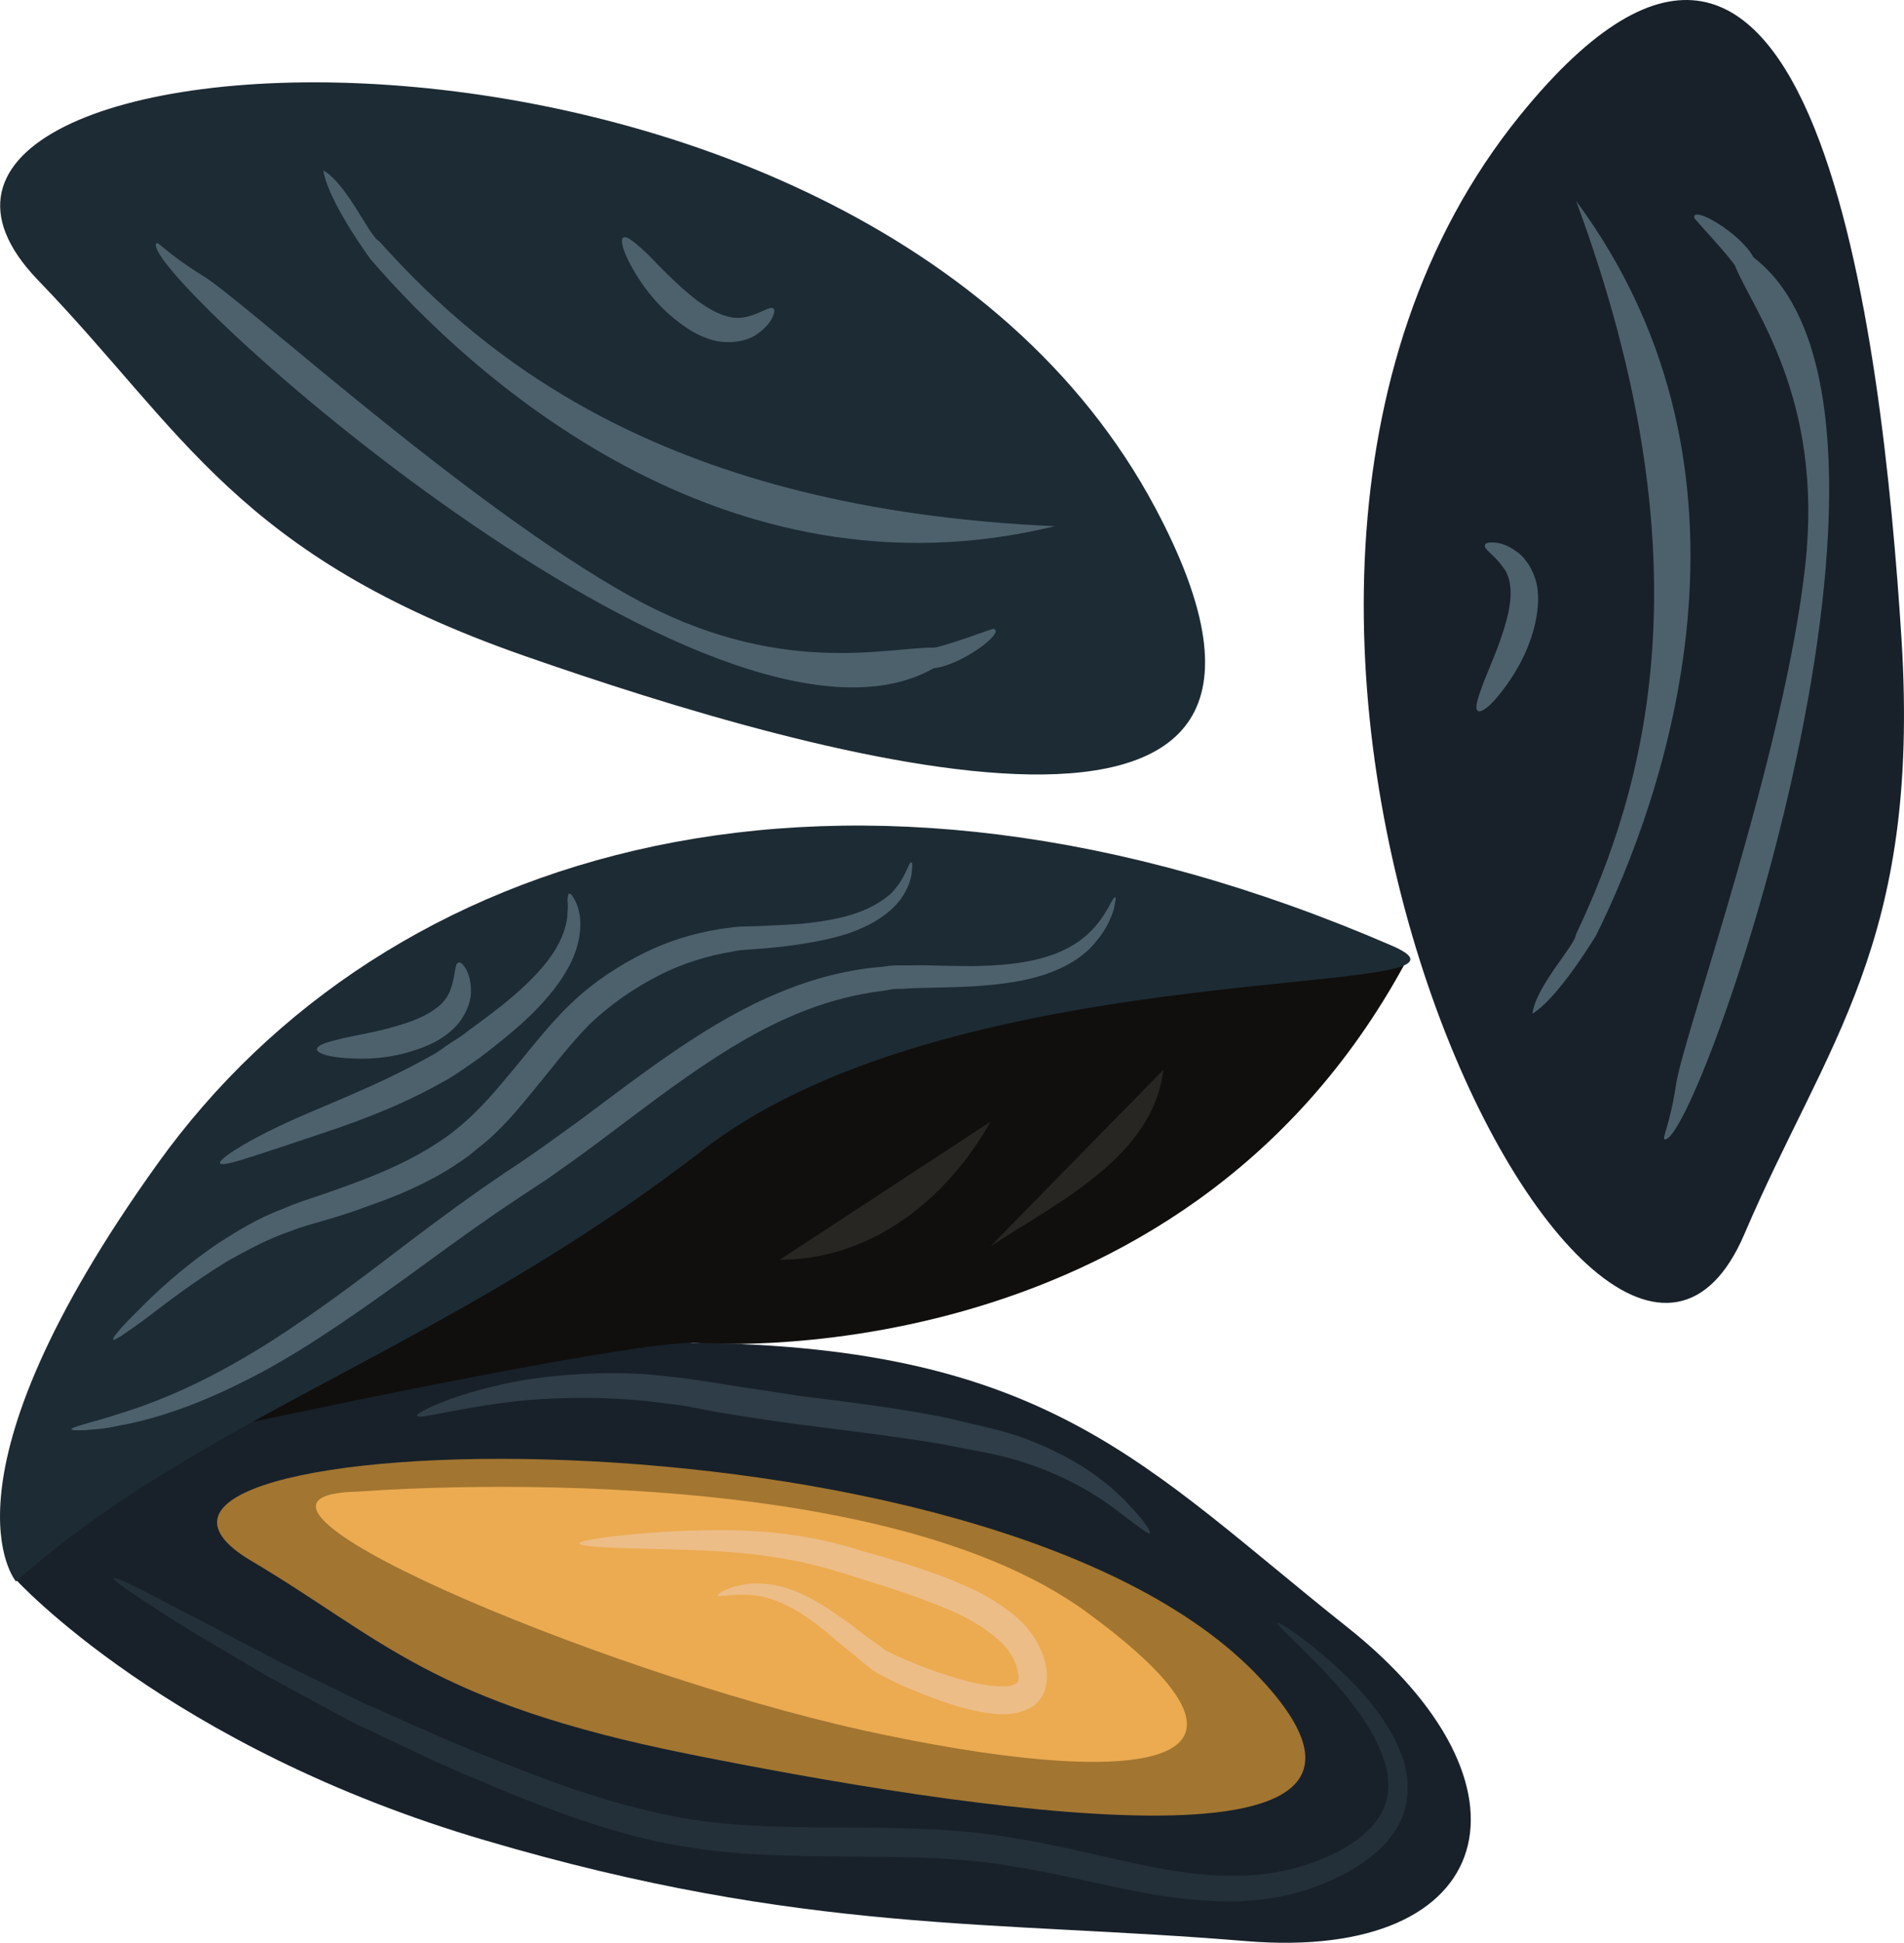 <?xml version="1.0" encoding="UTF-8" standalone="no"?>
<!-- Creator: CorelDRAW Home & Student X7 -->

<svg
   xmlns:dc="http://purl.org/dc/elements/1.1/"
   xmlns:cc="http://creativecommons.org/ns#"
   xmlns:rdf="http://www.w3.org/1999/02/22-rdf-syntax-ns#"
   xmlns:svg="http://www.w3.org/2000/svg"
   xmlns="http://www.w3.org/2000/svg"
   xmlns:sodipodi="http://sodipodi.sourceforge.net/DTD/sodipodi-0.dtd"
   xmlns:inkscape="http://www.inkscape.org/namespaces/inkscape"
   xml:space="preserve"
   width="53.649mm"
   height="54.716mm"
   version="1.1"
   style="clip-rule:evenodd;fill-rule:evenodd;image-rendering:optimizeQuality;shape-rendering:geometricPrecision;text-rendering:geometricPrecision"
   viewBox="0 0 5364.894 5471.638"
   id="svg52"
   sodipodi:docname="2767.svg"
   inkscape:version="0.92.4 (5da689c313, 2019-01-14)"><sodipodi:namedview
   pagecolor="#ffffff"
   bordercolor="#666666"
   borderopacity="1"
   objecttolerance="10"
   gridtolerance="10"
   guidetolerance="10"
   inkscape:pageopacity="0"
   inkscape:pageshadow="2"
   inkscape:window-width="640"
   inkscape:window-height="480"
   id="namedview54"
   showgrid="false"
   inkscape:zoom="0.2102413"
   inkscape:cx="102.61526"
   inkscape:cy="91.715381"
   inkscape:window-x="0"
   inkscape:window-y="0"
   inkscape:window-maximized="0"
   inkscape:current-layer="svg52" />
 <defs
   id="defs4">
  <style
   type="text/css"
   id="style2">
   <![CDATA[
    .fil0 {fill:#100F0D;fill-rule:nonzero}
    .fil1 {fill:#18212A;fill-rule:nonzero}
    .fil2 {fill:#1D2B34;fill-rule:nonzero}
    .fil5 {fill:#23303A;fill-rule:nonzero}
    .fil8 {fill:#282622;fill-rule:nonzero}
    .fil6 {fill:#2E3D47;fill-rule:nonzero}
    .fil7 {fill:#4D616D;fill-rule:nonzero}
    .fil3 {fill:#A27531;fill-rule:nonzero}
    .fil4 {fill:#ECAB51;fill-rule:nonzero}
    .fil9 {fill:#EDBD88;fill-rule:nonzero}
   ]]>
  </style>
 </defs>
 <g
   id="Vrstva_x0020_1"
   transform="translate(-7784.971,-11804.998)">
  <path
   class="fil0"
   d="m 9739,15587 c 0,0 1363,117 2006,-1071 l -633,-117 -867,127 -1002,409 -585,613 -189,278 c 0,0 900,-199 1270,-239 z"
   id="path7"
   inkscape:connector-curvature="0"
   style="fill:#100f0d;fill-rule:nonzero" />
  <path
   class="fil1"
   d="m 7828,16252 c 0,0 431,475 1327,737 896,264 1431,224 2142,283 711,58 847,-439 282,-886 -564,-448 -837,-789 -1840,-799 -204,-2 -1295,234 -1295,234 0,0 -276,169 -367,234 -64,45 -249,197 -249,197 z"
   id="path9"
   inkscape:connector-curvature="0"
   style="fill:#18212a;fill-rule:nonzero" />
  <path
   class="fil2"
   d="m 7830,16259 c 0,0 -243,-282 400,-1178 643,-895 1929,-1282 3476,-613 360,155 -1207,10 -1938,574 -730,565 -1412,750 -1938,1217 z"
   id="path11"
   inkscape:connector-curvature="0"
   style="fill:#1d2b34;fill-rule:nonzero" />
  <path
   class="fil3"
   d="m 8493,16201 c 370,219 506,399 1237,545 730,146 2167,385 1606,-214 -764,-818 -3482,-710 -2843,-331 z"
   id="path13"
   inkscape:connector-curvature="0"
   style="fill:#a27531;fill-rule:nonzero" />
  <path
   class="fil2"
   d="m 7892,12594 c 410,424 560,775 1370,1058 808,282 2399,748 1778,-417 -846,-1586 -3855,-1375 -3148,-641 z"
   id="path15"
   inkscape:connector-curvature="0"
   style="fill:#1d2b34;fill-rule:nonzero" />
  <path
   class="fil1"
   d="m 12700,15281 c 232,-543 496,-818 443,-1674 -54,-854 -244,-2501 -1075,-1477 -1133,1397 231,4087 632,3151 z"
   id="path17"
   inkscape:connector-curvature="0"
   style="fill:#18212a;fill-rule:nonzero" />
  <path
   class="fil4"
   d="m 8794,16006 c 0,0 1432,-117 2055,341 623,457 117,496 -633,331 -750,-166 -1918,-662 -1422,-672 z"
   id="path19"
   inkscape:connector-curvature="0"
   style="fill:#ecab51;fill-rule:nonzero" />
  <path
   class="fil5"
   d="m 11385,16376 c 2,-4 58,29 145,105 43,38 95,87 144,155 24,34 47,74 64,121 7,24 13,49 13,77 1,28 -3,57 -13,84 -11,28 -27,53 -47,76 -19,22 -43,41 -67,58 -49,33 -105,59 -166,78 -60,19 -126,28 -193,30 -66,1 -134,-5 -202,-15 -137,-21 -274,-60 -416,-82 -142,-26 -291,-29 -447,-29 -156,-2 -310,-1 -460,-24 -150,-22 -288,-66 -415,-114 -64,-24 -126,-49 -185,-75 -59,-24 -116,-49 -171,-75 -54,-26 -107,-51 -158,-75 -51,-23 -97,-51 -143,-75 -45,-24 -88,-48 -129,-70 -39,-23 -76,-45 -112,-66 -70,-41 -130,-77 -178,-108 -96,-62 -148,-98 -145,-102 2,-6 60,21 161,75 51,26 113,58 184,96 36,19 74,38 115,60 41,21 84,42 130,64 46,22 93,48 144,69 50,23 103,46 158,70 109,48 229,96 354,142 126,45 260,85 401,106 142,20 293,20 449,20 156,1 312,5 460,33 148,24 284,64 415,86 65,11 129,18 190,17 61,0 120,-8 174,-23 54,-15 107,-37 150,-65 22,-14 41,-30 58,-47 16,-17 29,-36 37,-56 9,-20 13,-41 13,-62 0,-21 -3,-42 -9,-63 -12,-40 -31,-78 -52,-111 -42,-66 -89,-117 -128,-158 -79,-81 -127,-122 -123,-127 z"
   id="path21"
   inkscape:connector-curvature="0"
   style="fill:#23303a;fill-rule:nonzero" />
  <path
   class="fil6"
   d="m 11025,16123 c -5,4 -29,-16 -72,-48 -42,-33 -105,-79 -193,-117 -21,-9 -44,-19 -69,-27 -24,-9 -49,-16 -76,-23 -55,-14 -115,-23 -177,-36 -126,-21 -267,-38 -416,-57 -74,-10 -147,-22 -217,-33 -34,-7 -68,-13 -100,-19 -33,-4 -66,-8 -97,-12 -126,-13 -240,-10 -336,-3 -192,19 -308,57 -312,44 -3,-8 107,-66 305,-101 98,-15 218,-24 350,-15 33,4 66,7 100,11 35,5 70,10 105,16 69,11 140,21 214,33 147,18 289,36 418,62 64,16 125,28 181,45 29,9 56,19 81,30 26,10 49,23 72,34 90,48 151,103 188,145 39,41 54,67 51,71 z"
   id="path23"
   inkscape:connector-curvature="0"
   style="fill:#2e3d47;fill-rule:nonzero" />
  <path
   class="fil7"
   d="m 10927,14332 c 3,0 1,12 -4,35 -7,22 -20,55 -50,90 -28,36 -76,69 -137,90 -61,22 -133,31 -210,36 -39,2 -80,3 -122,4 -21,0 -42,1 -63,2 -10,1 -21,1 -32,1 -11,1 -21,3 -32,5 -86,10 -176,34 -267,74 -181,78 -355,215 -543,356 -47,35 -95,69 -142,102 -48,31 -94,62 -140,93 -90,62 -176,125 -258,185 -165,119 -318,224 -458,292 -140,71 -262,108 -348,123 -42,10 -77,11 -99,13 -23,1 -35,0 -36,-3 0,-2 12,-7 33,-13 21,-7 54,-14 94,-28 82,-24 197,-68 328,-142 133,-74 280,-179 441,-302 81,-62 166,-126 257,-190 23,-16 47,-32 70,-48 23,-15 47,-31 70,-47 47,-32 92,-66 140,-100 186,-139 367,-280 563,-360 96,-40 195,-65 288,-72 12,-2 23,-3 35,-4 11,0 22,0 33,0 23,0 46,-1 67,0 41,1 81,2 118,2 76,-1 143,-7 199,-23 56,-15 99,-40 129,-68 29,-27 46,-55 57,-74 10,-20 17,-30 19,-29 z"
   id="path25"
   inkscape:connector-curvature="0"
   style="fill:#4d616d;fill-rule:nonzero" />
  <path
   class="fil7"
   d="m 10353,14234 c 3,0 3,10 1,29 -2,19 -11,47 -33,77 -23,30 -60,58 -108,79 -46,21 -103,34 -165,44 -31,5 -64,9 -97,12 -17,1 -34,3 -52,4 -17,1 -34,2 -50,6 -67,11 -139,32 -207,67 -69,35 -138,82 -198,140 -58,59 -112,132 -173,205 -30,37 -62,73 -97,106 -17,16 -36,31 -55,46 -18,16 -38,28 -57,41 -78,50 -160,84 -238,111 -39,15 -77,27 -114,38 -37,11 -73,20 -105,33 -66,22 -123,54 -176,83 -102,62 -180,123 -235,165 -55,40 -87,62 -90,58 -4,-4 21,-34 70,-82 48,-49 121,-118 225,-189 53,-34 112,-71 182,-97 36,-16 71,-27 107,-39 36,-13 73,-25 111,-40 74,-28 150,-62 220,-108 70,-45 131,-107 189,-178 60,-70 115,-145 182,-210 67,-65 142,-113 218,-150 78,-37 156,-58 232,-67 19,-3 38,-4 56,-4 17,0 34,-1 50,-2 33,-1 65,-3 95,-5 60,-6 112,-15 156,-30 44,-15 77,-36 100,-57 44,-47 48,-89 56,-86 z"
   id="path27"
   inkscape:connector-curvature="0"
   style="fill:#4d616d;fill-rule:nonzero" />
  <path
   class="fil7"
   d="m 10757,13287 c -936,228 -1651,-430 -1928,-752 -38,-52 -122,-178 -133,-250 67,38 131,188 157,199 302,337 814,755 1904,803 z"
   id="path29"
   inkscape:connector-curvature="0"
   style="fill:#4d616d;fill-rule:nonzero" />
  <path
   class="fil7"
   d="m 12226,12371 c 573,774 245,1688 56,2069 -34,55 -117,182 -179,220 9,-77 122,-195 122,-222 194,-409 380,-1044 1,-2067 z"
   id="path31"
   inkscape:connector-curvature="0"
   style="fill:#4d616d;fill-rule:nonzero" />
  <path
   class="fil7"
   d="m 9389,14322 c 2,-2 6,2 11,10 5,8 12,21 16,39 9,35 5,93 -26,152 -30,58 -80,116 -141,170 -31,27 -64,54 -98,80 -17,14 -38,27 -56,40 -19,13 -39,27 -60,38 -166,94 -328,140 -441,179 -113,37 -183,62 -189,51 -5,-9 58,-53 168,-105 109,-52 267,-108 422,-195 20,-10 37,-23 54,-35 18,-12 36,-22 53,-36 35,-26 68,-50 98,-74 61,-49 110,-97 141,-143 31,-46 43,-88 43,-119 2,-16 0,-28 0,-37 1,-9 2,-14 5,-15 z"
   id="path33"
   inkscape:connector-curvature="0"
   style="fill:#4d616d;fill-rule:nonzero" />
  <path
   class="fil7"
   d="m 10584,13576 c 37,8 -90,103 -168,111 -617,350 -2237,-1112 -2191,-1196 4,-9 28,27 132,91 118,72 741,645 1207,904 411,228 717,142 851,143 19,1 168,-54 169,-53 z"
   id="path35"
   inkscape:connector-curvature="0"
   style="fill:#4d616d;fill-rule:nonzero" />
  <path
   class="fil7"
   d="m 12559,12419 c -8,-38 130,42 167,111 562,432 -155,2493 -250,2484 -10,-1 14,-37 32,-157 21,-137 307,-933 364,-1463 51,-468 -148,-716 -198,-840 -8,-18 -116,-134 -115,-135 z"
   id="path37"
   inkscape:connector-curvature="0"
   style="fill:#4d616d;fill-rule:nonzero" />
  <path
   class="fil7"
   d="m 9077,14516 c 6,-2 12,4 21,18 7,13 15,36 14,67 -1,30 -17,68 -45,97 -28,29 -66,49 -105,62 -78,28 -150,29 -202,25 -51,-3 -82,-14 -82,-25 0,-12 31,-21 78,-32 48,-10 114,-21 180,-44 32,-11 60,-25 80,-41 21,-16 33,-34 39,-53 14,-37 10,-71 22,-74 z"
   id="path39"
   inkscape:connector-curvature="0"
   style="fill:#4d616d;fill-rule:nonzero" />
  <path
   class="fil7"
   d="m 9964,12674 c 5,4 3,13 -4,28 -7,13 -22,32 -48,48 -26,16 -66,23 -106,16 -40,-8 -77,-29 -109,-54 -66,-50 -107,-110 -132,-155 -25,-45 -33,-77 -24,-83 10,-6 35,15 70,48 34,35 80,84 135,127 27,20 54,36 78,44 25,9 47,9 66,4 38,-9 65,-31 74,-23 z"
   id="path41"
   inkscape:connector-curvature="0"
   style="fill:#4d616d;fill-rule:nonzero" />
  <path
   class="fil7"
   d="m 11969,13340 c 2,-6 10,-8 27,-7 15,1 38,7 63,26 25,17 47,52 56,91 8,39 3,82 -7,122 -21,80 -60,140 -92,181 -31,41 -58,61 -67,54 -10,-6 0,-37 17,-82 18,-46 46,-106 64,-174 9,-33 13,-64 11,-89 -2,-27 -10,-47 -23,-62 -23,-33 -53,-48 -49,-60 z"
   id="path43"
   inkscape:connector-curvature="0"
   style="fill:#4d616d;fill-rule:nonzero" />
  <path
   class="fil8"
   d="m 11063,14818 c -29,243 -292,370 -487,497 z"
   id="path45"
   inkscape:connector-curvature="0"
   style="fill:#282622;fill-rule:nonzero" />
  <path
   class="fil8"
   d="m 10576,14964 c -126,224 -340,389 -594,389 z"
   id="path47"
   inkscape:connector-curvature="0"
   style="fill:#282622;fill-rule:nonzero" />
  <path
   class="fil9"
   d="m 9807,16298 c -1,-3 28,-26 93,-33 33,-2 74,2 117,18 44,16 89,43 135,76 22,15 46,33 69,51 12,9 24,18 37,27 6,4 12,9 18,13 4,3 7,6 7,5 l 9,4 c 55,27 119,52 186,72 33,10 68,18 102,22 16,2 34,2 47,1 15,-3 24,-8 25,-11 2,-2 5,-12 2,-26 -3,-15 -9,-33 -16,-45 -14,-28 -42,-53 -72,-74 -30,-23 -66,-41 -101,-57 -36,-15 -72,-29 -109,-42 -36,-13 -73,-25 -109,-36 -18,-6 -36,-11 -54,-17 -18,-6 -35,-12 -52,-16 -133,-41 -262,-53 -369,-58 -109,-5 -197,-5 -258,-8 -62,-3 -96,-6 -96,-12 -1,-6 33,-12 94,-20 61,-6 150,-16 261,-17 110,-2 245,3 390,43 18,5 36,10 53,16 18,5 36,10 54,15 36,11 74,22 112,35 38,13 77,27 115,44 39,17 78,36 116,64 37,25 72,57 96,102 12,23 20,44 24,70 2,13 3,26 0,41 -1,15 -7,32 -18,46 -10,14 -24,24 -38,29 -14,6 -27,10 -39,11 -24,3 -47,2 -67,-1 -42,-6 -79,-16 -115,-28 -72,-24 -135,-51 -194,-82 l -13,-8 c -7,-4 -9,-6 -12,-9 -6,-4 -13,-10 -19,-15 -12,-10 -24,-20 -35,-29 -24,-19 -46,-37 -66,-55 -42,-34 -80,-61 -117,-78 -37,-19 -71,-27 -100,-29 -57,-4 -91,8 -93,1 z"
   id="path49"
   inkscape:connector-curvature="0"
   style="fill:#edbd88;fill-rule:nonzero" />
 </g>
</svg>